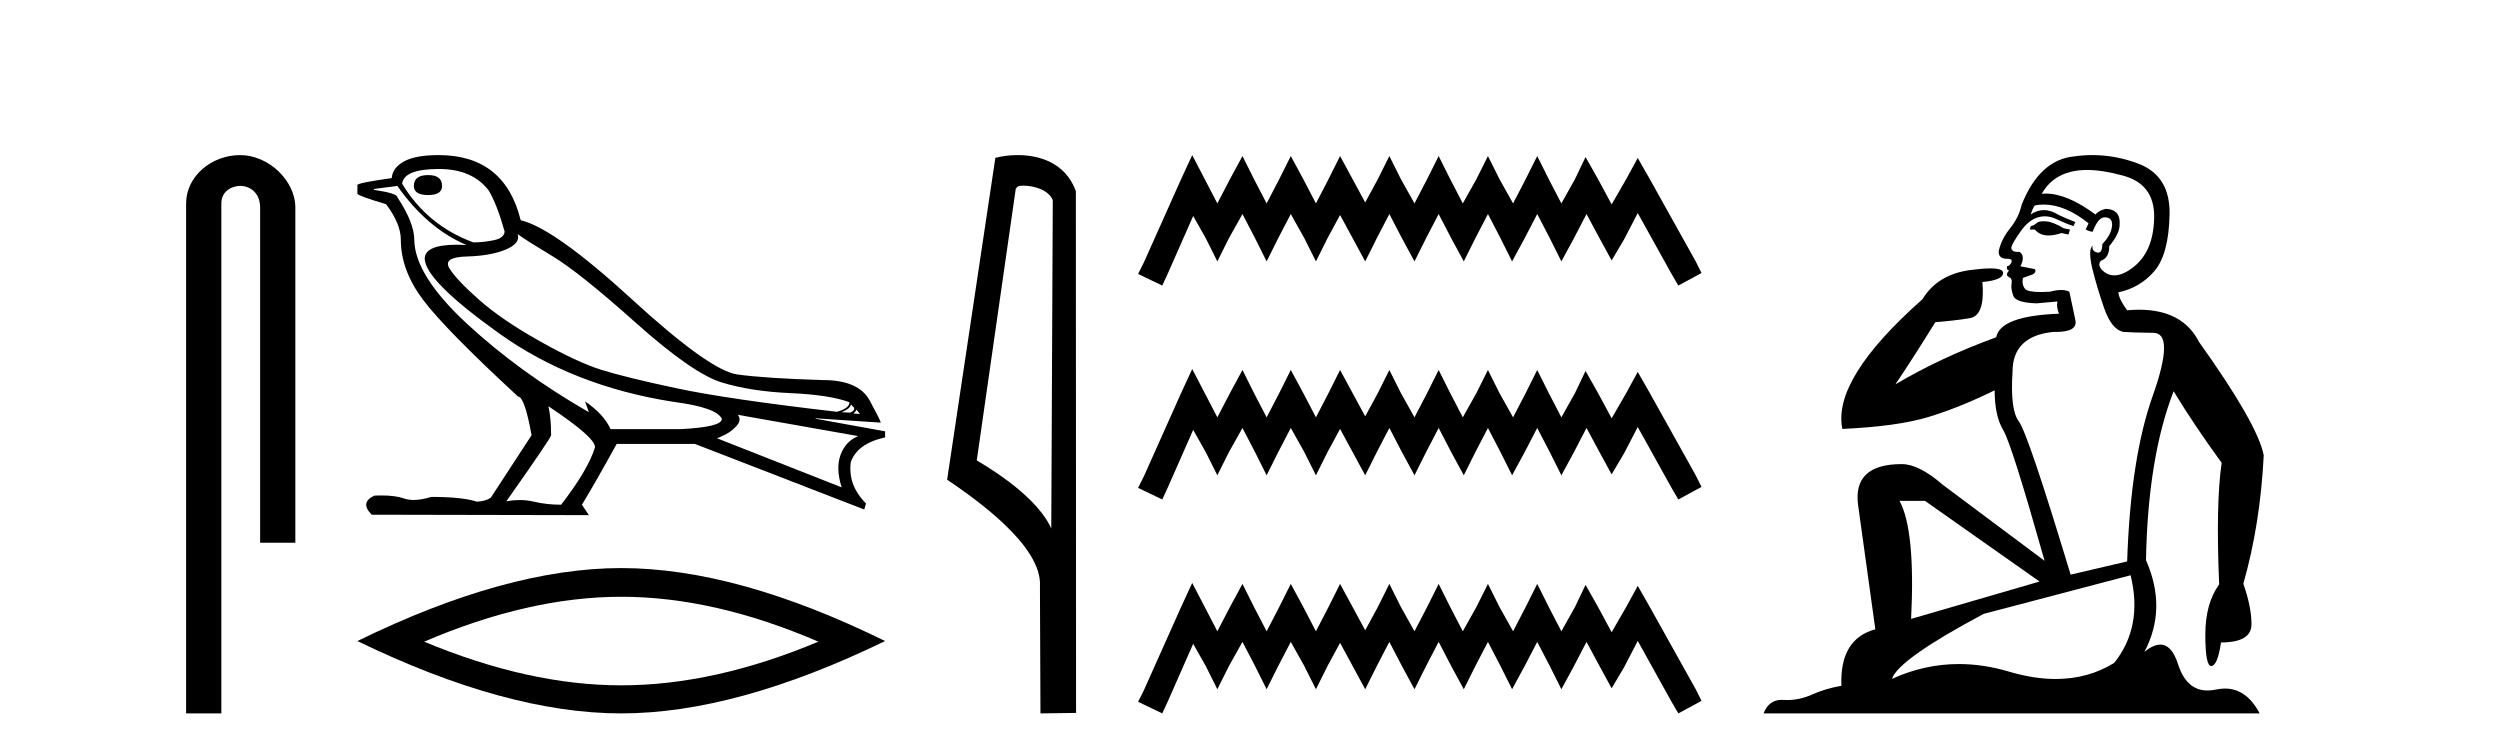 <?xml version='1.0' encoding='UTF-8' standalone='yes'?><svg xmlns='http://www.w3.org/2000/svg' xmlns:xlink='http://www.w3.org/1999/xlink' width='136.0' height='41.0' ><path d='M 13.069 8.437 C 11.5 8.437 10.124 9.591 10.124 11.072 L 10.124 38.809 L 12.041 38.809 L 12.041 11.072 C 12.041 10.346 12.68 10.111 13.081 10.111 C 13.502 10.111 14.151 10.406 14.151 11.296 L 14.151 29.526 L 16.067 29.526 L 16.067 11.296 C 16.067 9.813 14.598 8.437 13.069 8.437 Z' style='fill:#000000;stroke:none' /><path d='M 23.293 9.524 Q 22.514 9.524 22.514 10.114 Q 22.514 10.611 23.293 10.611 Q 24.049 10.611 24.049 10.114 Q 24.049 9.524 23.293 9.524 ZM 23.884 9.193 Q 25.68 9.193 26.578 10.351 Q 27.026 11.083 27.452 12.595 Q 27.428 12.95 26.861 13.068 Q 26.294 13.186 25.751 13.186 Q 23.246 12.264 21.876 9.996 Q 21.97 9.193 23.884 9.193 ZM 28.161 12.737 Q 28.61 13.068 30.063 13.942 Q 31.516 14.816 34.599 17.569 Q 37.682 20.321 39.265 20.806 Q 40.849 21.29 42.987 21.385 Q 45.125 21.479 46.212 21.881 Q 46.212 22.212 45.527 22.401 Q 39.596 21.715 36.82 21.125 Q 34.044 20.534 32.721 20.121 Q 31.398 19.707 29.342 18.549 Q 27.286 17.392 26.058 16.305 Q 24.829 15.218 24.451 14.604 Q 24.073 13.989 25.384 13.954 Q 26.696 13.918 27.511 13.576 Q 28.326 13.233 28.161 12.737 ZM 46.283 21.999 L 46.472 22.188 Q 46.472 22.377 46.236 22.448 L 45.787 22.424 Q 46.283 22.212 46.283 21.999 ZM 46.59 22.282 L 46.779 22.519 L 46.425 22.495 Q 46.566 22.377 46.59 22.282 ZM 21.616 10.114 Q 23.222 12.406 25.373 13.328 Q 25.099 13.313 24.858 13.313 Q 23.125 13.313 23.104 14.06 Q 23.104 15.242 27.133 18.124 Q 31.161 21.007 36.619 21.857 Q 38.982 22.164 39.265 22.779 Q 39.313 23.228 37.021 23.346 L 33.217 23.346 Q 32.839 22.519 31.823 21.834 L 31.823 21.834 L 32.035 22.424 Q 28.255 20.251 25.408 17.616 Q 22.561 14.982 22.537 13.044 Q 22.537 12.123 21.616 10.729 Q 21.616 10.516 20.34 10.327 L 20.34 10.28 L 21.616 10.114 ZM 40.14 22.566 L 46.684 23.724 Q 45.999 24.007 45.728 24.74 Q 45.456 25.472 45.787 26.512 L 39.006 23.842 Q 39.1 23.818 39.454 23.641 Q 39.809 23.464 40.081 23.157 Q 40.352 22.85 40.14 22.566 ZM 29.862 22.117 Q 32.414 23.818 32.366 24.338 Q 31.988 25.567 30.523 27.457 Q 29.744 27.457 29.047 27.291 Q 28.671 27.202 28.265 27.202 Q 27.917 27.202 27.546 27.268 Q 29.98 23.818 29.98 23.676 Q 29.98 22.755 29.838 22.117 ZM 23.86 8.437 Q 22.608 8.437 21.982 8.779 Q 21.356 9.122 21.309 9.689 Q 19.442 9.949 19.442 10.067 L 19.442 10.54 Q 19.489 10.658 21.001 11.107 Q 21.805 12.17 21.805 13.044 Q 21.805 14.698 23.01 16.305 Q 24.215 17.911 28.184 21.574 Q 28.539 21.574 28.917 23.676 L 26.696 27.079 Q 26.412 27.268 25.94 27.291 Q 25.16 27.032 23.459 27.032 Q 22.919 27.198 22.501 27.198 Q 22.205 27.198 21.97 27.114 Q 21.511 26.952 20.742 26.952 Q 20.562 26.952 20.364 26.961 Q 19.56 27.339 20.222 28 L 32.035 28.024 L 31.657 27.457 Q 32.39 26.252 33.548 24.149 L 37.801 24.149 L 47.015 27.717 L 47.11 27.386 Q 46.117 26.394 46.283 25.141 Q 46.637 24.125 48.149 23.795 L 48.149 23.464 L 44.369 22.779 L 44.369 22.755 L 47.913 22.991 Q 47.913 22.897 47.311 21.786 Q 46.708 20.676 44.771 20.676 Q 41.605 20.581 40.104 20.369 Q 38.604 20.156 34.375 16.281 Q 30.145 12.406 28.326 11.981 Q 27.452 8.437 23.86 8.437 Z' style='fill:#000000;stroke:none' /><path d='M 33.796 32.464 Q 38.852 32.464 44.519 34.907 Q 38.852 37.282 33.796 37.282 Q 28.774 37.282 23.073 34.907 Q 28.774 32.464 33.796 32.464 ZM 33.796 30.903 Q 27.552 30.903 19.442 34.873 Q 27.552 38.809 33.796 38.809 Q 40.039 38.809 48.149 34.873 Q 40.073 30.903 33.796 30.903 Z' style='fill:#000000;stroke:none' /><path d='M 55.659 10.1 C 56.284 10.1 57.048 10.34 57.271 10.89 L 57.189 28.751 L 57.189 28.751 C 56.872 28.034 55.931 26.699 53.136 25.046 L 55.258 10.263 C 55.358 10.157 55.355 10.1 55.659 10.1 ZM 57.189 28.751 L 57.189 28.751 C 57.189 28.751 57.189 28.751 57.189 28.751 L 57.189 28.751 L 57.189 28.751 ZM 55.362 8.437 C 54.884 8.437 54.453 8.505 54.147 8.588 L 51.524 26.094 C 52.912 27.044 56.725 29.648 56.573 31.91 L 56.601 38.809 L 58.538 38.783 L 58.527 10.393 C 57.951 8.837 56.52 8.437 55.362 8.437 Z' style='fill:#000000;stroke:none' /><path d='M 64.856 8.437 L 64.226 9.804 L 62.228 14.272 L 61.912 14.903 L 63.227 15.534 L 63.542 14.851 L 64.909 11.749 L 65.592 12.958 L 66.223 14.22 L 66.854 12.958 L 67.59 11.644 L 68.274 12.958 L 68.905 14.22 L 69.535 12.958 L 70.219 11.644 L 70.955 12.958 L 71.586 14.22 L 72.217 12.958 L 72.9 11.696 L 73.584 12.958 L 74.267 14.22 L 74.898 12.958 L 75.581 11.644 L 76.265 12.958 L 76.948 14.22 L 77.579 12.958 L 78.263 11.644 L 78.946 12.958 L 79.63 14.22 L 80.26 12.958 L 80.944 11.644 L 81.627 12.958 L 82.258 14.22 L 82.942 12.958 L 83.625 11.644 L 84.309 12.958 L 84.939 14.22 L 85.623 12.958 L 86.306 11.644 L 87.042 13.011 L 87.673 14.167 L 88.357 13.011 L 89.093 11.591 L 90.933 14.903 L 91.301 15.534 L 92.563 14.851 L 92.247 14.22 L 89.724 9.699 L 89.093 8.595 L 88.462 9.751 L 87.673 11.118 L 86.937 9.751 L 86.254 8.542 L 85.676 9.751 L 84.939 11.065 L 84.256 9.751 L 83.625 8.489 L 82.994 9.751 L 82.311 11.065 L 81.575 9.751 L 80.944 8.489 L 80.313 9.751 L 79.577 11.065 L 78.894 9.751 L 78.263 8.489 L 77.632 9.751 L 76.948 11.065 L 76.212 9.751 L 75.581 8.489 L 74.951 9.751 L 74.267 11.013 L 73.584 9.751 L 72.9 8.489 L 72.269 9.751 L 71.586 11.065 L 70.902 9.751 L 70.219 8.489 L 69.588 9.751 L 68.905 11.065 L 68.221 9.751 L 67.59 8.489 L 66.907 9.751 L 66.223 11.065 L 65.54 9.751 L 64.856 8.437 ZM 64.856 20.074 L 64.226 21.441 L 62.228 25.91 L 61.912 26.541 L 63.227 27.172 L 63.542 26.488 L 64.909 23.386 L 65.592 24.596 L 66.223 25.857 L 66.854 24.596 L 67.59 23.281 L 68.274 24.596 L 68.905 25.857 L 69.535 24.596 L 70.219 23.281 L 70.955 24.596 L 71.586 25.857 L 72.217 24.596 L 72.9 23.334 L 73.584 24.596 L 74.267 25.857 L 74.898 24.596 L 75.581 23.281 L 76.265 24.596 L 76.948 25.857 L 77.579 24.596 L 78.263 23.281 L 78.946 24.596 L 79.63 25.857 L 80.26 24.596 L 80.944 23.281 L 81.627 24.596 L 82.258 25.857 L 82.942 24.596 L 83.625 23.281 L 84.309 24.596 L 84.939 25.857 L 85.623 24.596 L 86.306 23.281 L 87.042 24.648 L 87.673 25.805 L 88.357 24.648 L 89.093 23.229 L 90.933 26.541 L 91.301 27.172 L 92.563 26.488 L 92.247 25.857 L 89.724 21.336 L 89.093 20.232 L 88.462 21.389 L 87.673 22.756 L 86.937 21.389 L 86.254 20.18 L 85.676 21.389 L 84.939 22.703 L 84.256 21.389 L 83.625 20.127 L 82.994 21.389 L 82.311 22.703 L 81.575 21.389 L 80.944 20.127 L 80.313 21.389 L 79.577 22.703 L 78.894 21.389 L 78.263 20.127 L 77.632 21.389 L 76.948 22.703 L 76.212 21.389 L 75.581 20.127 L 74.951 21.389 L 74.267 22.65 L 73.584 21.389 L 72.9 20.127 L 72.269 21.389 L 71.586 22.703 L 70.902 21.389 L 70.219 20.127 L 69.588 21.389 L 68.905 22.703 L 68.221 21.389 L 67.59 20.127 L 66.907 21.389 L 66.223 22.703 L 65.54 21.389 L 64.856 20.074 ZM 64.856 31.712 L 64.226 33.079 L 62.228 37.548 L 61.912 38.178 L 63.227 38.809 L 63.542 38.126 L 64.909 35.024 L 65.592 36.233 L 66.223 37.495 L 66.854 36.233 L 67.59 34.919 L 68.274 36.233 L 68.905 37.495 L 69.535 36.233 L 70.219 34.919 L 70.955 36.233 L 71.586 37.495 L 72.217 36.233 L 72.9 34.971 L 73.584 36.233 L 74.267 37.495 L 74.898 36.233 L 75.581 34.919 L 76.265 36.233 L 76.948 37.495 L 77.579 36.233 L 78.263 34.919 L 78.946 36.233 L 79.63 37.495 L 80.26 36.233 L 80.944 34.919 L 81.627 36.233 L 82.258 37.495 L 82.942 36.233 L 83.625 34.919 L 84.309 36.233 L 84.939 37.495 L 85.623 36.233 L 86.306 34.919 L 87.042 36.286 L 87.673 37.442 L 88.357 36.286 L 89.093 34.866 L 90.933 38.178 L 91.301 38.809 L 92.563 38.126 L 92.247 37.495 L 89.724 32.974 L 89.093 31.87 L 88.462 33.026 L 87.673 34.393 L 86.937 33.026 L 86.254 31.817 L 85.676 33.026 L 84.939 34.341 L 84.256 33.026 L 83.625 31.764 L 82.994 33.026 L 82.311 34.341 L 81.575 33.026 L 80.944 31.764 L 80.313 33.026 L 79.577 34.341 L 78.894 33.026 L 78.263 31.764 L 77.632 33.026 L 76.948 34.341 L 76.212 33.026 L 75.581 31.764 L 74.951 33.026 L 74.267 34.288 L 73.584 33.026 L 72.9 31.764 L 72.269 33.026 L 71.586 34.341 L 70.902 33.026 L 70.219 31.764 L 69.588 33.026 L 68.905 34.341 L 68.221 33.026 L 67.59 31.764 L 66.907 33.026 L 66.223 34.341 L 65.54 33.026 L 64.856 31.712 Z' style='fill:#000000;stroke:none' /><path d='M 111.171 12.036 Q 110.917 12.036 110.798 12.129 Q 110.661 12.266 110.473 12.3 L 110.422 12.488 L 110.695 12.488 Q 110.965 12.81 111.443 12.81 Q 111.752 12.81 112.147 12.676 L 112.523 12.761 L 112.608 12.488 L 112.267 12.419 Q 111.703 12.078 111.327 12.044 Q 111.244 12.036 111.171 12.036 ZM 113.53 9.246 Q 114.369 9.246 115.478 9.55 Q 117.22 10.011 117.186 11.839 Q 117.152 13.649 116.093 14.503 Q 115.499 14.98 115.022 14.98 Q 114.661 14.98 114.368 14.708 Q 114.077 14.401 114.299 14.179 Q 114.743 14.025 114.743 13.393 Q 115.307 12.71 115.307 12.232 Q 115.375 11.395 114.555 11.36 Q 114.18 11.446 113.992 11.668 Q 112.449 10.53 111.29 10.53 Q 111.179 10.53 111.071 10.541 L 111.071 10.541 Q 111.6 9.601 112.659 9.345 Q 113.051 9.246 113.53 9.246 ZM 111.177 11.128 Q 112.344 11.128 113.616 12.146 L 113.462 12.488 Q 113.701 12.607 113.838 12.607 Q 114.145 11.822 114.487 11.822 Q 114.931 11.822 114.897 12.266 Q 114.863 12.761 114.368 13.274 Q 114.368 13.743 114.14 13.743 Q 114.11 13.743 114.077 13.735 Q 113.77 13.649 113.838 13.359 L 113.838 13.359 Q 113.582 13.581 113.821 14.606 Q 114.077 15.648 114.47 16.775 Q 114.863 17.902 115.495 18.056 Q 115.99 18.09 117.152 18.107 Q 118.313 18.124 117.118 21.506 Q 115.905 24.888 115.717 30.542 L 112.642 31.26 Q 110.319 23.573 109.824 22.924 Q 109.346 22.292 109.482 20.225 Q 109.482 18.278 111.703 18.056 Q 111.767 18.058 111.828 18.058 Q 113.045 18.058 112.899 17.407 Q 112.762 16.741 112.574 15.87 Q 112.386 15.776 112.121 15.776 Q 111.857 15.776 111.515 15.87 Q 111.242 15.886 111.022 15.886 Q 110.309 15.886 110.166 15.716 Q 109.978 15.494 110.046 15.118 L 110.576 14.93 Q 110.798 14.811 110.695 14.64 L 109.909 14.486 Q 110.2 13.923 109.858 13.701 Q 109.809 13.704 109.765 13.704 Q 109.414 13.704 109.414 13.461 Q 109.482 13.205 109.909 12.607 Q 110.319 12.01 110.815 11.839 Q 111.028 11.768 111.242 11.768 Q 111.541 11.768 111.84 11.907 Q 112.335 12.146 112.796 12.3 L 112.899 12.078 Q 112.489 11.924 112.01 11.702 Q 111.578 11.429 111.182 11.429 Q 110.812 11.429 110.473 11.668 Q 110.576 11.326 110.695 11.173 Q 110.934 11.128 111.177 11.128 ZM 104.717 27.246 L 110.951 31.635 L 103.965 33.668 Q 104.204 28.851 103.333 27.246 ZM 115.905 31.294 Q 116.588 34.078 115.017 36.059 Q 113.599 36.937 111.833 36.937 Q 110.643 36.937 109.295 36.538 Q 107.905 36.124 106.565 36.124 Q 104.695 36.124 102.923 36.93 Q 103.265 35.871 107.911 33.395 L 115.905 31.294 ZM 113.83 8.437 Q 113.333 8.437 112.83 8.508 Q 110.951 8.696 109.978 11.138 Q 109.824 11.822 109.363 12.402 Q 108.885 12.983 108.731 13.649 Q 108.697 14.076 109.175 14.076 Q 109.636 14.076 109.295 14.452 Q 109.158 14.452 109.175 14.572 Q 109.192 14.708 109.295 14.708 Q 109.072 14.965 109.277 15.067 Q 109.482 15.152 109.431 15.426 Q 109.38 15.682 109.517 16.075 Q 109.636 16.468 110.798 16.502 L 111.925 16.399 L 111.925 16.399 Q 111.857 16.69 112.01 17.065 Q 108.816 17.185 108.594 18.347 Q 105.588 19.44 103.111 20.909 Q 104.153 19.354 105.281 17.527 Q 106.374 17.441 107.176 17.305 Q 107.996 17.151 107.843 15.34 Q 108.97 15.238 108.97 14.845 Q 108.97 14.601 108.277 14.601 Q 107.855 14.601 107.176 14.691 Q 105.4 14.93 104.58 16.28 Q 99.661 20.635 100.225 23.334 Q 103.214 23.197 104.905 22.685 Q 106.596 22.173 108.509 21.233 Q 108.509 22.634 108.987 23.42 Q 109.448 24.205 111.225 30.508 L 105.69 26.374 Q 104.392 25.247 103.453 25.247 Q 100.788 25.247 101.079 27.468 L 102.018 34.232 Q 100.071 34.761 100.173 37.306 Q 99.285 37.46 98.534 37.802 Q 97.885 38.082 97.223 38.082 Q 97.118 38.082 97.013 38.075 Q 96.966 38.072 96.921 38.072 Q 96.226 38.072 95.937 38.809 L 122.925 38.809 Q 122.213 37.457 121.039 37.457 Q 120.804 37.457 120.551 37.511 Q 120.308 37.563 120.09 37.563 Q 118.943 37.563 118.484 36.128 Q 118.144 35.067 117.522 35.067 Q 117.142 35.067 116.656 35.461 Q 117.903 33.104 116.742 30.474 Q 116.844 24.888 118.245 21.284 Q 119.355 23.112 120.858 25.179 Q 120.534 27.399 120.722 31.789 Q 119.97 32.831 119.97 34.522 Q 119.97 36.23 120.288 36.23 Q 120.291 36.23 120.295 36.23 Q 120.636 36.213 120.824 34.949 Q 122.481 34.949 122.481 33.958 Q 122.481 33.019 122.037 31.755 Q 122.959 28.527 123.147 24.769 Q 122.823 23.078 119.628 18.603 Q 118.736 16.848 116.357 16.848 Q 116.049 16.848 115.717 16.878 Q 115.273 16.28 115.239 15.904 Q 116.434 15.648 117.203 14.742 Q 117.972 13.837 118.023 11.719 Q 118.091 9.601 116.366 8.918 Q 115.12 8.437 113.83 8.437 Z' style='fill:#000000;stroke:none' /></svg>